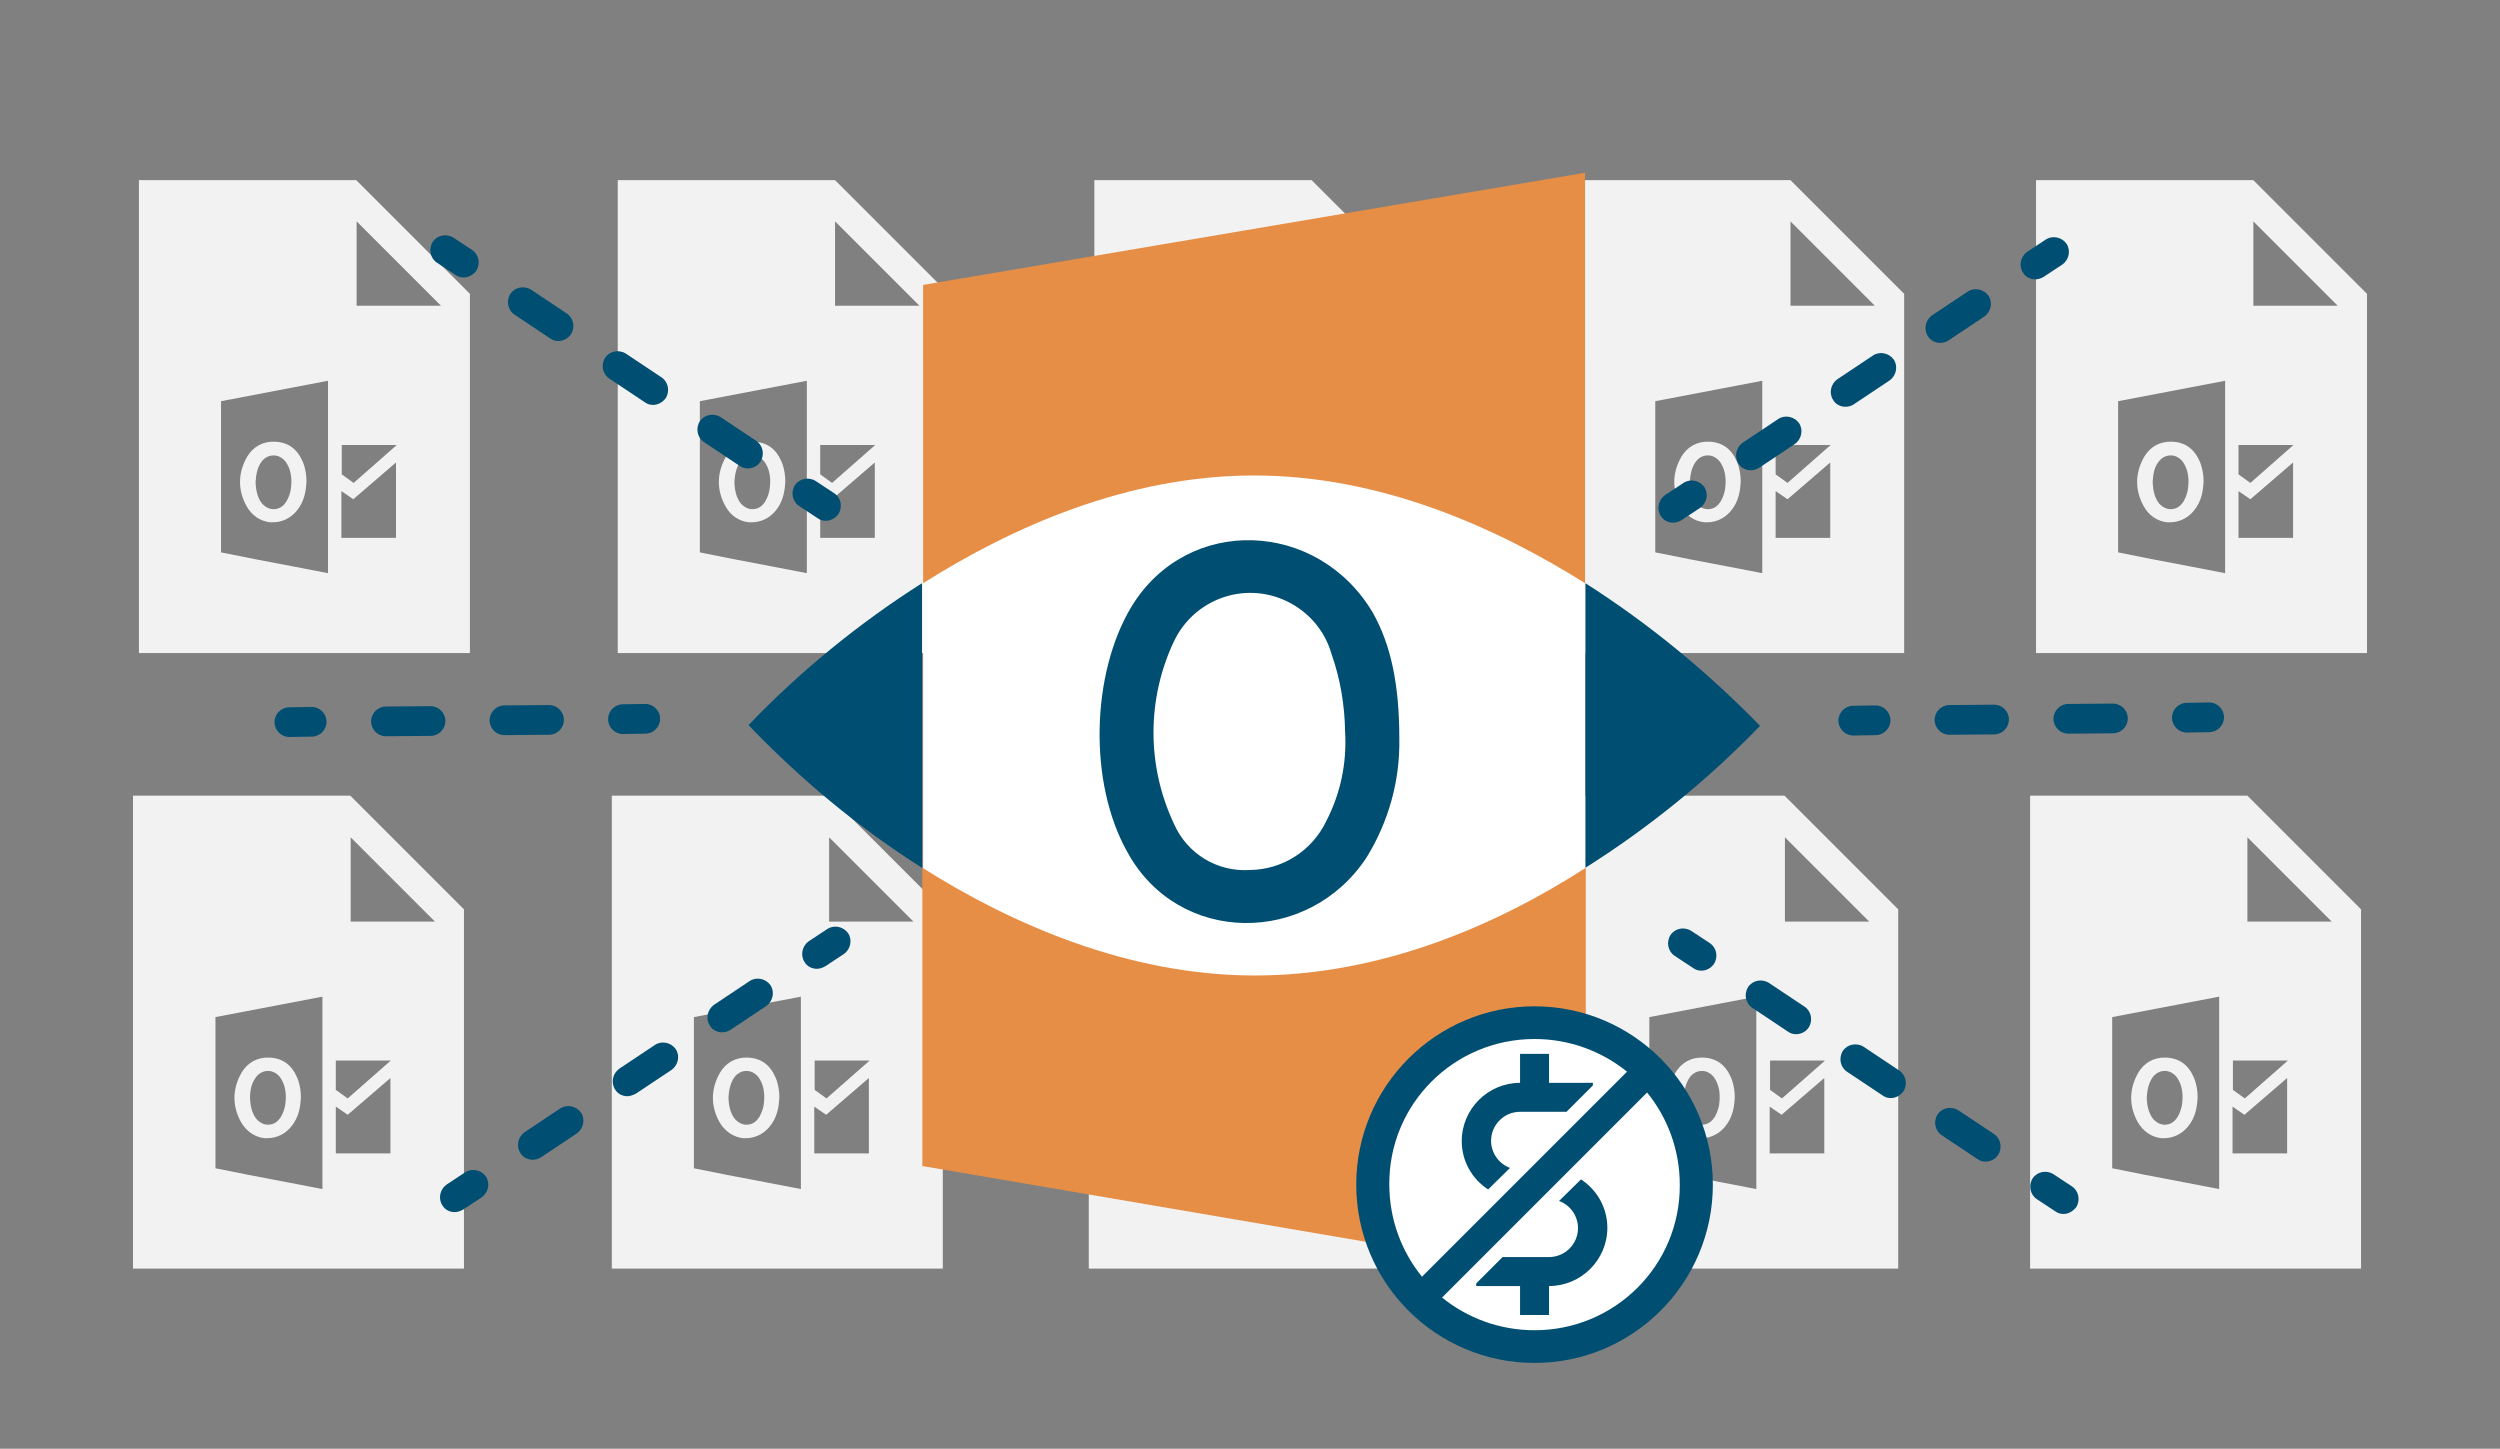 <?xml version="1.0" encoding="utf-8"?>
<!-- Generator: Adobe Illustrator 24.1.1, SVG Export Plug-In . SVG Version: 6.00 Build 0)  -->
<svg version="1.1" id="Layer_1" xmlns="http://www.w3.org/2000/svg" xmlns:xlink="http://www.w3.org/1999/xlink" x="0px" y="0px"
	 width="673px" height="390px" viewBox="0 0 673 390" style="enable-background:new 0 0 673 390;" xml:space="preserve">
<rect x="0" y="0" width="673" height="390" fill="#808080" stroke="none"/>
<g>
	<g>
		<path style="fill:#F2F2F2;" d="M72.7,140.6c0.3,0,0.5,0,0.8,0c2.4,0,4.7-1.1,6.3-3c2.2-2.6,2.6-5.6,2.7-8.1c0-1.3-0.2-3.3-1-5.2
			c-1.5-3.5-4-5.3-7.6-5.4c-3.2-0.1-5.8,1.4-7.4,4.1c-2.5,4.4-2.5,9-0.1,13.3C67.8,138.8,70.1,140.3,72.7,140.6z M70.4,124.3
			c0.8-1.1,2-1.7,3.2-1.7c0,0,0,0,0.1,0c1.3,0,2.4,0.7,3.2,1.7c1.2,1.7,1.7,3.8,1.5,6.4c-0.1,1.7-0.6,3.1-1.3,4.3
			c-0.7,1.1-1.6,1.8-2.7,2c-1.5,0.3-2.8-0.3-3.9-1.5c-1.3-1.7-1.6-3.7-1.7-5.6C68.9,128,69.2,125.9,70.4,124.3z"/>
		<path style="fill:#F2F2F2;" d="M95.9,48.5H37.4v127.3h89.1V79.1L95.9,48.5z M88.3,154.3l-8.8-1.7l-11-2.1l-9-1.8v-40.7l28.8-5.5
			V154.3z M106.7,144.8H91.9v-12.6l3.2,2.2l11.5-9.9V144.8z M95.2,130l-3.2-2.3v-7.9l14.8,0L95.2,130z M96,82.3V59.6l22.7,22.7H96z"
			/>
	</g>
	<g>
		<path style="fill:#F2F2F2;" d="M201.6,140.6c0.3,0,0.5,0,0.8,0c2.4,0,4.7-1.1,6.3-3c2.2-2.6,2.6-5.6,2.7-8.1c0-1.3-0.2-3.3-1-5.2
			c-1.5-3.5-4-5.3-7.6-5.4c-3.2-0.1-5.8,1.4-7.4,4.1c-2.5,4.4-2.5,9-0.1,13.3C196.7,138.8,198.9,140.3,201.6,140.6z M199.3,124.3
			c0.8-1.1,2-1.7,3.2-1.7c0,0,0,0,0.1,0c1.3,0,2.4,0.7,3.2,1.7c1.2,1.7,1.7,3.8,1.5,6.4c-0.1,1.7-0.6,3.1-1.3,4.3
			c-0.7,1.1-1.6,1.8-2.7,2c-1.5,0.3-2.8-0.3-3.9-1.5c-1.3-1.7-1.6-3.7-1.7-5.6C197.8,128,198.1,125.9,199.3,124.3z"/>
		<path style="fill:#F2F2F2;" d="M224.8,48.5h-58.5v127.3h89.1V79.1L224.8,48.5z M217.2,154.3l-8.8-1.7l-11-2.1l-9-1.8v-40.7
			l28.8-5.5V154.3z M235.6,144.8h-14.8v-12.6l3.2,2.2l11.5-9.9V144.8z M224,130l-3.2-2.3v-7.9l14.8,0L224,130z M224.8,82.3V59.6
			l22.7,22.7H224.8z"/>
	</g>
	<g>
		<path style="fill:#F2F2F2;" d="M330,140.6c0.3,0,0.5,0,0.8,0c2.4,0,4.7-1.1,6.3-3c2.2-2.6,2.6-5.6,2.7-8.1c0-1.3-0.2-3.3-1-5.2
			c-1.5-3.5-4-5.3-7.6-5.4c-3.2-0.1-5.8,1.4-7.4,4.1c-2.5,4.4-2.5,9-0.1,13.3C325,138.8,327.3,140.3,330,140.6z M327.7,124.3
			c0.8-1.1,2-1.7,3.2-1.7c0,0,0,0,0.1,0c1.3,0,2.4,0.7,3.2,1.7c1.2,1.7,1.7,3.8,1.5,6.4c-0.1,1.7-0.6,3.1-1.3,4.3
			c-0.7,1.1-1.6,1.8-2.7,2c-1.5,0.3-2.8-0.3-3.9-1.5c-1.3-1.7-1.6-3.7-1.7-5.6C326.1,128,326.4,125.9,327.7,124.3z"/>
		<path style="fill:#F2F2F2;" d="M353.1,48.5h-58.5v127.3h89.1V79.1L353.1,48.5z M345.5,154.3l-8.8-1.7l-11-2.1l-9-1.8v-40.7
			l28.8-5.5V154.3z M363.9,144.8h-14.8v-12.6l3.2,2.2l11.5-9.9V144.8z M352.4,130l-3.2-2.3v-7.9l14.8,0L352.4,130z M353.2,82.3V59.6
			l22.7,22.7H353.2z"/>
	</g>
	<g>
		<path style="fill:#F2F2F2;" d="M458.8,140.6c0.3,0,0.5,0,0.8,0c2.4,0,4.7-1.1,6.3-3c2.2-2.6,2.6-5.6,2.7-8.1c0-1.3-0.2-3.3-1-5.2
			c-1.5-3.5-4-5.3-7.6-5.4c-3.2-0.1-5.8,1.4-7.4,4.1c-2.5,4.4-2.5,9-0.1,13.3C453.9,138.8,456.1,140.3,458.8,140.6z M456.5,124.3
			c0.8-1.1,2-1.7,3.2-1.7c0,0,0,0,0.1,0c1.3,0,2.4,0.7,3.2,1.7c1.2,1.7,1.7,3.8,1.5,6.4c-0.1,1.7-0.6,3.1-1.3,4.3
			c-0.7,1.1-1.6,1.8-2.7,2c-1.5,0.3-2.8-0.3-3.9-1.5c-1.3-1.7-1.6-3.7-1.7-5.6C455,128,455.3,125.9,456.5,124.3z"/>
		<path style="fill:#F2F2F2;" d="M482,48.5h-58.5v127.3h89.1V79.1L482,48.5z M474.4,154.3l-8.8-1.7l-11-2.1l-9-1.8v-40.7l28.8-5.5
			V154.3z M492.8,144.8H478v-12.6l3.2,2.2l11.5-9.9V144.8z M481.2,130l-3.2-2.3v-7.9l14.8,0L481.2,130z M482,82.3V59.6l22.7,22.7
			H482z"/>
	</g>
	<g>
		<path style="fill:#F2F2F2;" d="M583.4,140.6c0.3,0,0.5,0,0.8,0c2.4,0,4.7-1.1,6.3-3c2.2-2.6,2.6-5.6,2.7-8.1c0-1.3-0.2-3.3-1-5.2
			c-1.5-3.5-4-5.3-7.6-5.4c-3.2-0.1-5.8,1.4-7.4,4.1c-2.5,4.4-2.5,9-0.1,13.3C578.5,138.8,580.7,140.3,583.4,140.6z M581.1,124.3
			c0.8-1.1,2-1.7,3.2-1.7c0,0,0,0,0.1,0c1.3,0,2.4,0.7,3.2,1.7c1.2,1.7,1.7,3.8,1.5,6.4c-0.1,1.7-0.6,3.1-1.3,4.3
			c-0.7,1.1-1.6,1.8-2.7,2c-1.5,0.3-2.8-0.3-3.9-1.5c-1.3-1.7-1.6-3.7-1.7-5.6C579.6,128,579.8,125.9,581.1,124.3z"/>
		<path style="fill:#F2F2F2;" d="M606.6,48.5h-58.5v127.3h89.1V79.1L606.6,48.5z M599,154.3l-8.8-1.7l-11-2.1l-9-1.8v-40.7l28.8-5.5
			V154.3z M617.4,144.8h-14.8v-12.6l3.2,2.2l11.5-9.9V144.8z M605.8,130l-3.2-2.3v-7.9l14.8,0L605.8,130z M606.6,82.3V59.6
			l22.7,22.7H606.6z"/>
	</g>
	<g>
		<path style="fill:#F2F2F2;" d="M71.2,306.4c0.3,0,0.5,0,0.8,0c2.4,0,4.7-1.1,6.3-3c2.2-2.6,2.6-5.6,2.7-8.1c0-1.3-0.2-3.3-1-5.2
			c-1.5-3.5-4-5.3-7.6-5.4c-3.2-0.1-5.8,1.4-7.4,4.1c-2.5,4.4-2.5,9-0.1,13.3C66.3,304.5,68.5,306.1,71.2,306.4z M68.9,290
			c0.8-1.1,2-1.7,3.2-1.7c0,0,0,0,0.1,0c1.3,0,2.4,0.7,3.2,1.7c1.2,1.7,1.7,3.8,1.5,6.4c-0.1,1.7-0.6,3.1-1.3,4.3
			c-0.7,1.1-1.6,1.8-2.7,2c-1.5,0.3-2.8-0.3-3.9-1.5c-1.3-1.7-1.6-3.7-1.7-5.6C67.3,293.7,67.6,291.7,68.9,290z"/>
		<path style="fill:#F2F2F2;" d="M94.3,214.2H35.8v127.3h89.1v-96.7L94.3,214.2z M86.8,320.1l-8.8-1.7l-11-2.1l-9-1.8v-40.7
			l28.8-5.5V320.1z M105.2,310.5H90.4v-12.6l3.2,2.2l11.5-9.9V310.5z M93.6,295.7l-3.2-2.3v-7.9l14.8,0L93.6,295.7z M94.4,248.1
			v-22.7l22.7,22.7H94.4z"/>
	</g>
	<g>
		<path style="fill:#F2F2F2;" d="M200,306.4c0.3,0,0.5,0,0.8,0c2.4,0,4.7-1.1,6.3-3c2.2-2.6,2.6-5.6,2.7-8.1c0-1.3-0.2-3.3-1-5.2
			c-1.5-3.5-4-5.3-7.6-5.4c-3.2-0.1-5.8,1.4-7.4,4.1c-2.5,4.4-2.5,9-0.1,13.3C195.1,304.5,197.4,306.1,200,306.4z M197.7,290
			c0.8-1.1,2-1.7,3.2-1.7c0,0,0,0,0.1,0c1.3,0,2.4,0.7,3.2,1.7c1.2,1.7,1.7,3.8,1.5,6.4c-0.1,1.7-0.6,3.1-1.3,4.3
			c-0.7,1.1-1.6,1.8-2.7,2c-1.5,0.3-2.8-0.3-3.9-1.5c-1.3-1.7-1.6-3.7-1.7-5.6C196.2,293.7,196.5,291.7,197.7,290z"/>
		<path style="fill:#F2F2F2;" d="M223.2,214.2h-58.5v127.3h89.1v-96.7L223.2,214.2z M215.6,320.1l-8.8-1.7l-11-2.1l-9-1.8v-40.7
			l28.8-5.5V320.1z M234,310.5h-14.8v-12.6l3.2,2.2l11.5-9.9V310.5z M222.5,295.7l-3.2-2.3v-7.9l14.8,0L222.5,295.7z M223.2,248.1
			v-22.7l22.7,22.7H223.2z"/>
	</g>
	<g>
		<path style="fill:#F2F2F2;" d="M328.4,306.4c0.3,0,0.5,0,0.8,0c2.4,0,4.7-1.1,6.3-3c2.2-2.6,2.6-5.6,2.7-8.1c0-1.3-0.2-3.3-1-5.2
			c-1.5-3.5-4-5.3-7.6-5.4c-3.2-0.1-5.8,1.4-7.4,4.1c-2.5,4.4-2.5,9-0.1,13.3C323.5,304.5,325.7,306.1,328.4,306.4z M326.1,290
			c0.8-1.1,2-1.7,3.2-1.7c0,0,0,0,0.1,0c1.3,0,2.4,0.7,3.2,1.7c1.2,1.7,1.7,3.8,1.5,6.4c-0.1,1.7-0.6,3.1-1.3,4.3
			c-0.7,1.1-1.6,1.8-2.7,2c-1.5,0.3-2.8-0.3-3.9-1.5c-1.3-1.7-1.6-3.7-1.7-5.6C324.6,293.7,324.8,291.7,326.1,290z"/>
		<path style="fill:#F2F2F2;" d="M351.6,214.2h-58.5v127.3h89.1v-96.7L351.6,214.2z M344,320.1l-8.8-1.7l-11-2.1l-9-1.8v-40.7
			l28.8-5.5V320.1z M362.4,310.5h-14.8v-12.6l3.2,2.2l11.5-9.9V310.5z M350.8,295.7l-3.2-2.3v-7.9l14.8,0L350.8,295.7z M351.6,248.1
			v-22.7l22.7,22.7H351.6z"/>
	</g>
	<g>
		<path style="fill:#F2F2F2;" d="M457.2,306.4c0.3,0,0.5,0,0.8,0c2.4,0,4.7-1.1,6.3-3c2.2-2.6,2.6-5.6,2.7-8.1c0-1.3-0.2-3.3-1-5.2
			c-1.5-3.5-4-5.3-7.6-5.4c-3.2-0.1-5.8,1.4-7.4,4.1c-2.5,4.4-2.5,9-0.1,13.3C452.3,304.5,454.6,306.1,457.2,306.4z M454.9,290
			c0.8-1.1,2-1.7,3.2-1.7c0,0,0,0,0.1,0c1.3,0,2.4,0.7,3.2,1.7c1.2,1.7,1.7,3.8,1.5,6.4c-0.1,1.7-0.6,3.1-1.3,4.3
			c-0.7,1.1-1.6,1.8-2.7,2c-1.5,0.3-2.8-0.3-3.9-1.5c-1.3-1.7-1.6-3.7-1.7-5.6C453.4,293.7,453.7,291.7,454.9,290z"/>
		<path style="fill:#F2F2F2;" d="M480.4,214.2h-58.5v127.3H511v-96.7L480.4,214.2z M472.8,320.1l-8.8-1.7l-11-2.1l-9-1.8v-40.7
			l28.8-5.5V320.1z M491.2,310.5h-14.8v-12.6l3.2,2.2l11.5-9.9V310.5z M479.7,295.7l-3.2-2.3v-7.9l14.8,0L479.7,295.7z M480.5,248.1
			v-22.7l22.7,22.7H480.5z"/>
	</g>
	<g>
		<path style="fill:#F2F2F2;" d="M581.8,306.4c0.3,0,0.5,0,0.8,0c2.4,0,4.7-1.1,6.3-3c2.2-2.6,2.6-5.6,2.7-8.1c0-1.3-0.2-3.3-1-5.2
			c-1.5-3.5-4-5.3-7.6-5.4c-3.2-0.1-5.8,1.4-7.4,4.1c-2.5,4.4-2.5,9-0.1,13.3C576.9,304.5,579.1,306.1,581.8,306.4z M579.5,290
			c0.8-1.1,2-1.7,3.2-1.7c0,0,0,0,0.1,0c1.3,0,2.4,0.7,3.2,1.7c1.2,1.7,1.7,3.8,1.5,6.4c-0.1,1.7-0.6,3.1-1.3,4.3
			c-0.7,1.1-1.6,1.8-2.7,2c-1.5,0.3-2.8-0.3-3.9-1.5c-1.3-1.7-1.6-3.7-1.7-5.6C578,293.7,578.3,291.7,579.5,290z"/>
		<path style="fill:#F2F2F2;" d="M605,214.2h-58.5v127.3h89.1v-96.7L605,214.2z M597.4,320.1l-8.8-1.7l-11-2.1l-9-1.8v-40.7
			l28.8-5.5V320.1z M615.8,310.5H601v-12.6l3.2,2.2l11.5-9.9V310.5z M604.3,295.7l-3.2-2.3v-7.9l14.8,0L604.3,295.7z M605,248.1
			v-22.7l22.7,22.7H605z"/>
	</g>
</g>
<rect x="248.5" y="97.7" style="fill:#FFFFFF;" width="178.3" height="185.9"/>
<g>
	<path style="fill:#004E71;" d="M304.6,163.3c-10.8,17.9-11.7,47.3-1.1,66.1c13.7,25.1,48.7,25.3,64.4,1.4c5.9-9.6,9-20.6,8.8-31.9
		c0-14.8-2.3-25.3-7.1-33.9C354.8,139.9,319.7,138.5,304.6,163.3z M357,221.1c-3.8,7.9-11.7,13-20.5,13.1c-8.8,0.6-17-4.4-20.5-12.5
		c-7.3-15.5-7.3-33.5,0-49c5.4-11.4,18.9-16.3,30.3-10.9c5.9,2.8,10.3,7.9,12.1,14.1c2.4,6.8,3.6,13.9,3.7,21.1
		C362.6,205.3,360.9,213.6,357,221.1z M201.5,195.2c14,14.6,29.6,27.6,46.7,38.4V157C231.2,167.8,215.5,180.6,201.5,195.2z
		 M426.8,157v76.6c17.1-10.8,32.9-23.6,47-38.2C459.7,180.9,443.9,167.9,426.8,157z"/>
	<path style="fill:#E78E46;" d="M248.5,76.7V157c23.9-15.1,55-29,89.1-29s65.2,14,89.1,29V46.5L248.5,76.7z M248.3,233.6v80.3
		l178.6,30.5V233.6c-23.9,15.4-55,29-89.1,29S272.2,248.7,248.3,233.6z"/>
</g>
<g>
	<path style="fill:#004E71;" d="M124.8,74.7c-0.8,0-1.5-0.2-2.2-0.7l-5-3.3c-1.8-1.2-2.3-3.7-1.1-5.6c1.2-1.8,3.7-2.3,5.6-1.1l5,3.3
		c1.8,1.2,2.3,3.7,1.1,5.6C127.3,74.1,126,74.7,124.8,74.7z"/>
	<path style="fill:#004E71;" d="M201.3,126.1c-0.8,0-1.5-0.2-2.2-0.7l-9.6-6.4c-1.8-1.2-2.3-3.7-1.1-5.6c1.2-1.8,3.7-2.3,5.6-1.1
		l9.6,6.4c1.8,1.2,2.3,3.7,1.1,5.6C203.9,125.5,202.6,126.1,201.3,126.1z M175.8,109c-0.8,0-1.5-0.2-2.2-0.7l-9.6-6.4
		c-1.8-1.2-2.3-3.7-1.1-5.6c1.2-1.8,3.7-2.3,5.6-1.1l9.6,6.4c1.8,1.2,2.3,3.7,1.1,5.6C178.4,108.3,177.1,109,175.8,109z M150.3,91.8
		c-0.8,0-1.5-0.2-2.2-0.7l-9.6-6.4c-1.8-1.2-2.3-3.7-1.1-5.6c1.2-1.8,3.7-2.3,5.6-1.1l9.6,6.4c1.8,1.2,2.3,3.7,1.1,5.6
		C152.8,91.2,151.6,91.8,150.3,91.8z"/>
	<path style="fill:#004E71;" d="M222.3,140.2c-0.8,0-1.5-0.2-2.2-0.7l-5-3.3c-1.8-1.2-2.3-3.7-1.1-5.6c1.2-1.8,3.7-2.3,5.6-1.1
		l5,3.3c1.8,1.2,2.3,3.7,1.1,5.6C224.8,139.6,223.5,140.2,222.3,140.2z"/>
</g>
<g>
	<path style="fill:#004E71;" d="M122.4,326.3c-1.3,0-2.6-0.6-3.3-1.8c-1.2-1.8-0.7-4.3,1.1-5.6l5-3.3c1.8-1.2,4.3-0.7,5.6,1.1
		c1.2,1.8,0.7,4.3-1.1,5.6l-5,3.3C124,326,123.2,326.3,122.4,326.3z"/>
	<path style="fill:#004E71;" d="M143.4,312.2c-1.3,0-2.6-0.6-3.3-1.8c-1.2-1.8-0.7-4.3,1.1-5.6l9.6-6.4c1.8-1.2,4.3-0.7,5.6,1.1
		c1.2,1.8,0.7,4.3-1.1,5.6l-9.6,6.4C144.9,312,144.1,312.2,143.4,312.2z M168.9,295.1c-1.3,0-2.6-0.6-3.3-1.8
		c-1.2-1.8-0.7-4.3,1.1-5.6l9.6-6.4c1.8-1.2,4.3-0.7,5.6,1.1c1.2,1.8,0.7,4.3-1.1,5.6l-9.6,6.4C170.4,294.8,169.6,295.1,168.9,295.1
		z M194.4,277.9c-1.3,0-2.6-0.6-3.3-1.8c-1.2-1.8-0.7-4.3,1.1-5.6l9.6-6.4c1.8-1.2,4.3-0.7,5.6,1.1c1.2,1.8,0.7,4.3-1.1,5.6
		l-9.6,6.4C195.9,277.7,195.2,277.9,194.4,277.9z"/>
	<path style="fill:#004E71;" d="M219.9,260.8c-1.3,0-2.6-0.6-3.3-1.8c-1.2-1.8-0.7-4.3,1.1-5.6l5-3.3c1.8-1.2,4.3-0.7,5.6,1.1
		c1.2,1.8,0.7,4.3-1.1,5.6l-5,3.3C221.5,260.5,220.7,260.8,219.9,260.8z"/>
</g>
<g>
	<path style="fill:#004E71;" d="M555.5,326.8c-0.8,0-1.5-0.2-2.2-0.7l-5-3.3c-1.8-1.2-2.3-3.7-1.1-5.6c1.2-1.8,3.7-2.3,5.6-1.1
		l5,3.3c1.8,1.2,2.3,3.7,1.1,5.6C558,326.1,556.8,326.8,555.5,326.8z"/>
	<path style="fill:#004E71;" d="M534.5,312.7c-0.8,0-1.5-0.2-2.2-0.7l-9.6-6.4c-1.8-1.2-2.3-3.7-1.1-5.6c1.2-1.8,3.7-2.3,5.6-1.1
		l9.6,6.4c1.8,1.2,2.3,3.7,1.1,5.6C537.1,312.1,535.8,312.7,534.5,312.7z M509,295.6c-0.8,0-1.5-0.2-2.2-0.7l-9.6-6.4
		c-1.8-1.2-2.3-3.7-1.1-5.6c1.2-1.8,3.7-2.3,5.6-1.1l9.6,6.4c1.8,1.2,2.3,3.7,1.1,5.6C511.6,294.9,510.3,295.6,509,295.6z
		 M483.5,278.4c-0.8,0-1.5-0.2-2.2-0.7l-9.6-6.4c-1.8-1.2-2.3-3.7-1.1-5.6c1.2-1.8,3.7-2.3,5.6-1.1l9.6,6.4c1.8,1.2,2.3,3.7,1.1,5.6
		C486.1,277.8,484.8,278.4,483.5,278.4z"/>
	<path style="fill:#004E71;" d="M458,261.3c-0.8,0-1.5-0.2-2.2-0.7l-5-3.3c-1.8-1.2-2.3-3.7-1.1-5.6c1.2-1.8,3.7-2.3,5.6-1.1l5,3.3
		c1.8,1.2,2.3,3.7,1.1,5.6C460.5,260.7,459.3,261.3,458,261.3z"/>
</g>
<g>
	<path style="fill:#004E71;" d="M547.9,75.2c-1.3,0-2.6-0.6-3.3-1.8c-1.2-1.8-0.7-4.3,1.1-5.6l5-3.3c1.8-1.2,4.3-0.7,5.6,1.1
		c1.2,1.8,0.7,4.3-1.1,5.6l-5,3.3C549.4,75,548.6,75.2,547.9,75.2z"/>
	<path style="fill:#004E71;" d="M471.3,126.6c-1.3,0-2.6-0.6-3.3-1.8c-1.2-1.8-0.7-4.3,1.1-5.6l9.6-6.4c1.8-1.2,4.3-0.7,5.6,1.1
		c1.2,1.8,0.7,4.3-1.1,5.6l-9.6,6.4C472.8,126.4,472.1,126.6,471.3,126.6z M496.8,109.5c-1.3,0-2.6-0.6-3.3-1.8
		c-1.2-1.8-0.7-4.3,1.1-5.6l9.6-6.4c1.8-1.2,4.3-0.7,5.6,1.1c1.2,1.8,0.7,4.3-1.1,5.6l-9.6,6.4C498.4,109.3,497.6,109.5,496.8,109.5
		z M522.3,92.3c-1.3,0-2.6-0.6-3.3-1.8c-1.2-1.8-0.7-4.3,1.1-5.6l9.6-6.4c1.8-1.2,4.3-0.7,5.6,1.1c1.2,1.8,0.7,4.3-1.1,5.6l-9.6,6.4
		C523.9,92.1,523.1,92.3,522.3,92.3z"/>
	<path style="fill:#004E71;" d="M450.4,140.7c-1.3,0-2.6-0.6-3.3-1.8c-1.2-1.8-0.7-4.3,1.1-5.6l5-3.3c1.8-1.2,4.3-0.7,5.6,1.1
		c1.2,1.8,0.7,4.3-1.1,5.6l-5,3.3C451.9,140.5,451.1,140.7,450.4,140.7z"/>
</g>
<g>
	<path style="fill:#004E71;" d="M167.7,197.6c-2.2,0-4-1.8-4-4c0-2.2,1.8-4,4-4l6-0.1c0,0,0,0,0,0c2.2,0,4,1.8,4,4c0,2.2-1.8,4-4,4
		L167.7,197.6C167.7,197.6,167.7,197.6,167.7,197.6z"/>
	<path style="fill:#004E71;" d="M103.9,198.2c-2.2,0-4-1.8-4-4c0-2.2,1.8-4,4-4l12-0.1c0,0,0,0,0,0c2.2,0,4,1.8,4,4c0,2.2-1.8,4-4,4
		L103.9,198.2C103.9,198.2,103.9,198.2,103.9,198.2z M135.8,197.9c-2.2,0-4-1.8-4-4c0-2.2,1.8-4,4-4l12-0.1c2.2,0,4,1.8,4,4
		c0,2.2-1.8,4-4,4L135.8,197.9C135.8,197.9,135.8,197.9,135.8,197.9z"/>
	<path style="fill:#004E71;" d="M77.9,198.4c-2.2,0-4-1.8-4-4c0-2.2,1.8-4,4-4l6-0.1c2.2,0,4,1.8,4,4c0,2.2-1.8,4-4,4L77.9,198.4
		C78,198.4,78,198.4,77.9,198.4z"/>
</g>
<g>
	<path style="fill:#004E71;" d="M588.7,197.2c-2.2,0-4-1.8-4-4c0-2.2,1.8-4,4-4l6-0.1c0,0,0,0,0,0c2.2,0,4,1.8,4,4c0,2.2-1.8,4-4,4
		L588.7,197.2C588.7,197.2,588.7,197.2,588.7,197.2z"/>
	<path style="fill:#004E71;" d="M524.8,197.8c-2.2,0-4-1.8-4-4c0-2.2,1.8-4,4-4l12-0.1c0,0,0,0,0,0c2.2,0,4,1.8,4,4c0,2.2-1.8,4-4,4
		L524.8,197.8C524.9,197.8,524.9,197.8,524.8,197.8z M556.8,197.5c-2.2,0-4-1.8-4-4c0-2.2,1.8-4,4-4l12-0.1c0,0,0,0,0,0
		c2.2,0,4,1.8,4,4c0,2.2-1.8,4-4,4L556.8,197.5C556.8,197.5,556.8,197.5,556.8,197.5z"/>
	<path style="fill:#004E71;" d="M498.9,198c-2.2,0-4-1.8-4-4c0-2.2,1.8-4,4-4l6-0.1c0,0,0,0,0,0c2.2,0,4,1.8,4,4c0,2.2-1.8,4-4,4
		L498.9,198C498.9,198,498.9,198,498.9,198z"/>
</g>
<circle style="fill:#FFFFFF;" cx="413.1" cy="319.7" r="42.7"/>
<g>
	<g>
		<path style="fill:#004E71;" d="M400.6,320.2l5.9-5.8c-3-1.1-5.1-4-5.1-7.3c0-4.3,3.5-7.8,7.8-7.8h12.5l7.1-7.1v-0.7H417v-7.8h-7.8
			v7.8c-8.6,0-15.7,7-15.7,15.7C393.5,312.6,396.3,317.4,400.6,320.2z"/>
		<path style="fill:#004E71;" d="M425.6,317.5l-5.9,5.8c3,1.1,5.1,4,5.1,7.3c0,4.3-3.5,7.8-7.8,7.8h-12.5l-7.1,7.1v0.7h11.8v7.8h7.8
			v-7.8c8.6,0,15.7-7,15.7-15.7C432.7,325.1,429.9,320.3,425.6,317.5z"/>
		<path style="fill:#004E71;" d="M413.1,270.9c-26.5,0-48,21.5-48,48s21.5,48,48,48s48-21.5,48-48S439.6,270.9,413.1,270.9z
			 M413.1,358.1c-9.4,0-18.1-3.3-24.9-8.8l9.2-9.2l1.6-1.6l44.4-44.4c5.5,6.8,8.8,15.4,8.8,24.9
			C452.3,340.6,434.8,358.1,413.1,358.1z M413.1,279.7c9.4,0,18.1,3.3,24.9,8.8l-9.2,9.2l-1.6,1.6l-44.4,44.4
			c-5.5-6.8-8.8-15.4-8.8-24.9C373.9,297.2,391.4,279.7,413.1,279.7z"/>
	</g>
</g>
</svg>
